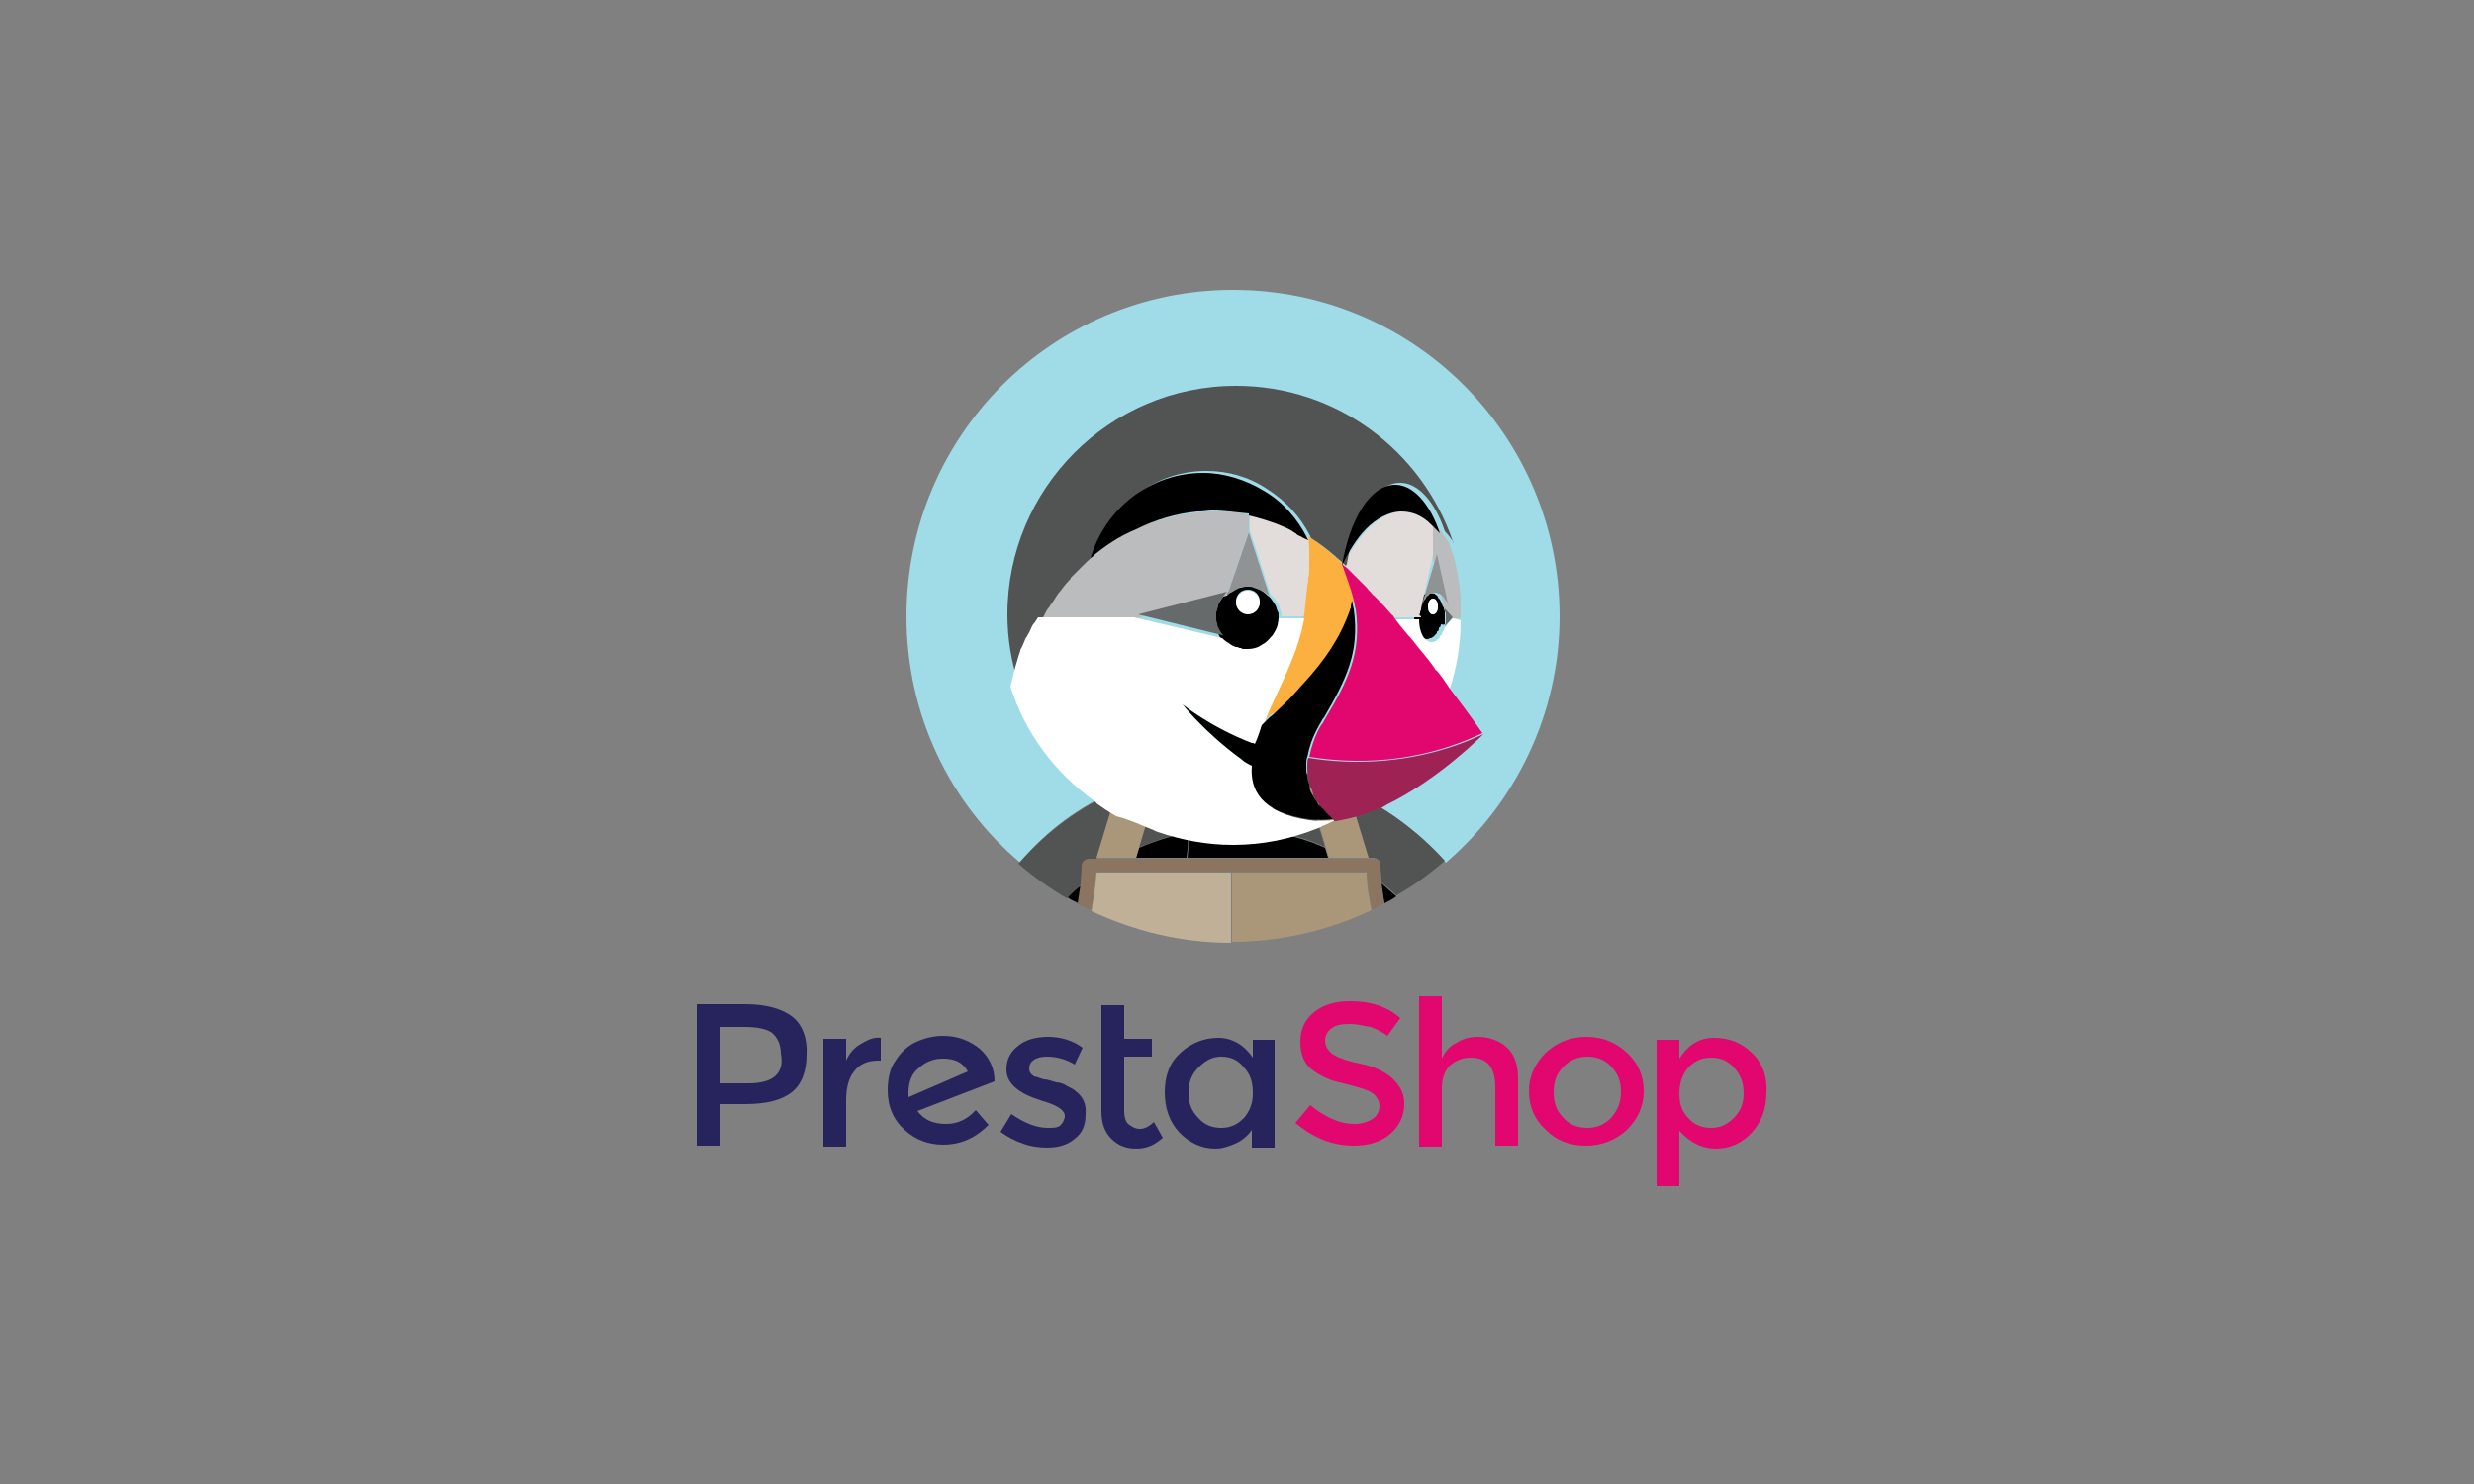 <?xml version="1.0" encoding="utf-8"?>
<!-- Generator: Adobe Illustrator 26.4.1, SVG Export Plug-In . SVG Version: 6.00 Build 0)  -->
<svg version="1.1" id="Layer_1" xmlns="http://www.w3.org/2000/svg" xmlns:xlink="http://www.w3.org/1999/xlink" x="0px" y="0px"
	 viewBox="0 0 250 150" style="enable-background:new 0 0 250 150;" xml:space="preserve">
<rect x="0" y="0" width="250" height="150" fill="#808080" stroke="none"/>
<style type="text/css">
	.st0{fill:#27245D;}
	.st1{fill:#E2066F;}
	.st2{fill:#A0DBE8;}
	.st3{fill:#525353;}
	.st4{fill:#AA9678;}
	.st5{fill:#C0B098;}
	.st6{fill:#786453;}
	.st7{fill:#8B7460;}
	.st8{fill:none;}
	.st9{fill:#FFFFFF;}
	.st10{fill:#BBBCBD;}
	.st11{fill:#676A6A;}
	.st12{fill:#909393;}
	.st13{fill:#E2DDDB;}
	.st14{fill:#FBB040;}
	.st15{fill:#9F2255;}
</style>
<g id="XMLID_141_">
	<g id="XMLID_142_">
		<path id="XMLID_160_" class="st0" d="M91.8,110.9c0-0.1,0-0.3,0-0.4c0-1.1,0.3-2,1.1-2.6c0.8-0.7,1.6-0.9,2.4-0.9
			c1.2,0,2,0.4,2.5,1.3L91.8,110.9z M100.5,109.3c0-1.3-0.5-2.4-1.5-3.3c-1-0.8-2.2-1.3-3.7-1.3c-0.9,0-1.8,0.2-2.7,0.6
			s-1.6,1.1-2.1,1.9c-0.6,0.8-0.8,1.9-0.8,3c0,1.7,0.6,3,1.7,4c1.1,1,2.4,1.5,3.9,1.5c1.8,0,3.3-0.7,4.6-2l-1.3-1.5
			c-0.8,0.9-1.8,1.4-3,1.4c-1.3,0-2.2-0.4-2.9-1.3L100.5,109.3L100.5,109.3z"/>
		<path id="XMLID_138_" class="st0" d="M87,105.5c-0.7,0.4-1.2,1-1.5,1.7V105h-2.3v10.9h2.3v-4.7c0-1.3,0.3-2.3,0.8-2.9
			c0.6-0.8,1.4-1.1,2.5-1.1h0.2v-2.3C88.3,104.8,87.7,105.1,87,105.5"/>
		<path id="XMLID_137_" class="st0" d="M108.7,110.3c-0.3-0.3-0.7-0.4-1-0.6c-0.3-0.2-0.7-0.3-1-0.3c-0.3-0.1-0.8-0.3-1.2-0.3
			c-0.4-0.1-0.8-0.3-1-0.3c-0.3-0.2-0.5-0.4-0.5-0.8c0-0.4,0.2-0.7,0.5-0.9c0.3-0.2,0.8-0.3,1.3-0.3c1,0,2,0.3,2.8,0.8l0.8-1.7
			c-1.1-0.8-2.3-1.1-3.5-1.1c-1.2,0-2.3,0.3-3,0.9c-0.8,0.6-1.2,1.4-1.2,2.4c0,1.4,1.2,2.4,3.4,3.1c0.1,0,0.2,0.1,0.3,0.1
			c1.4,0.4,2.2,0.9,2.2,1.5c0,0.3-0.2,0.7-0.4,0.9c-0.3,0.3-0.7,0.3-1.3,0.3c-1.2,0-2.4-0.5-3.7-1.4l-1.1,1.8
			c0.7,0.5,1.4,0.9,2.3,1.2c0.8,0.3,1.7,0.4,2.4,0.4c1.2,0,2.1-0.3,2.8-0.9c0.8-0.6,1.1-1.4,1.1-2.5
			C109.8,111.6,109.4,110.8,108.7,110.3"/>
		<path id="XMLID_155_" class="st0" d="M78.4,108.7c-0.5,0.5-1.4,0.8-2.8,0.8h-2.8v-5.7h2.4c1.3,0,2.3,0.2,2.8,0.6s0.9,1.1,0.9,2.1
			C79.1,107.5,78.9,108.2,78.4,108.7 M80.1,102.8c-1-0.8-2.6-1.3-4.8-1.3h-4.9v14.3h2.4v-4.2h2.5c2.1,0,3.7-0.4,4.7-1.2
			c1-0.8,1.5-2.1,1.5-3.8C81.6,105,81.1,103.6,80.1,102.8"/>
		<path id="XMLID_134_" class="st0" d="M115.2,114.1c-0.5,0-0.8-0.2-1.2-0.5c-0.3-0.3-0.4-0.8-0.4-1.3v-5.5h2.8V105h-2.8v-3.4h-2.3
			v10.7c0,1.2,0.3,2.1,1,2.8s1.5,1,2.5,1s1.8-0.3,2.7-1.1l-0.9-1.6C116.1,113.9,115.6,114.1,115.2,114.1"/>
		<path id="XMLID_151_" class="st0" d="M125.7,113c-0.7,0.7-1.4,1-2.3,1c-0.9,0-1.7-0.3-2.3-1c-0.7-0.7-1-1.5-1-2.5
			c0-1.1,0.3-1.9,1-2.6c0.7-0.7,1.4-1.1,2.3-1.1c0.9,0,1.7,0.3,2.3,1.1c0.7,0.7,0.9,1.6,0.9,2.6C126.6,111.5,126.3,112.3,125.7,113
			 M126.6,106.9c-0.9-1.3-2.1-2-3.5-2s-2.7,0.5-3.8,1.5c-1.1,1-1.6,2.3-1.6,4c0,1.7,0.5,3,1.5,4.1c1,1,2.2,1.6,3.6,1.6
			c0.7,0,1.3-0.2,2-0.5c0.7-0.3,1.3-0.8,1.7-1.4v1.8h2.3v-10.9h-2.2V106.9z"/>
		<path id="XMLID_148_" class="st1" d="M162.8,113c-0.7,0.7-1.5,1-2.4,1s-1.8-0.3-2.4-1c-0.7-0.7-1-1.5-1-2.6c0-1.1,0.3-1.9,1-2.6
			c0.7-0.7,1.5-1,2.4-1s1.8,0.3,2.4,1c0.7,0.7,1,1.5,1,2.6C163.8,111.5,163.4,112.3,162.8,113 M160.3,104.8c-1.7,0-3,0.6-4.1,1.6
			c-1.1,1.1-1.7,2.4-1.7,3.9c0,1.6,0.6,2.9,1.7,3.9c1.1,1.1,2.4,1.6,4.1,1.6c1.6,0,3-0.6,4.1-1.6c1.1-1.1,1.7-2.4,1.7-3.9
			c0-1.6-0.6-2.9-1.7-3.9S162,104.8,160.3,104.8"/>
		<path id="XMLID_145_" class="st1" d="M175.2,113c-0.7,0.7-1.4,1-2.3,1s-1.7-0.3-2.3-1c-0.7-0.7-0.9-1.5-0.9-2.5s0.3-1.9,0.9-2.6
			c0.7-0.7,1.4-1,2.3-1s1.7,0.3,2.3,1c0.7,0.7,1,1.6,1,2.6C176.2,111.5,175.9,112.3,175.2,113 M177,106.4c-1-1-2.3-1.5-3.8-1.5
			c-1.5,0-2.6,0.7-3.5,2.1v-1.9h-2.3v14.8h2.3v-5.6c1.1,1.2,2.3,1.8,3.7,1.8c1.3,0,2.6-0.5,3.6-1.6s1.5-2.4,1.5-4.1
			C178.6,108.7,178,107.3,177,106.4"/>
		<path id="XMLID_127_" class="st1" d="M149.3,104.8c-0.8,0-1.5,0.2-2.1,0.6c-0.7,0.3-1.2,0.9-1.5,1.6v-6.3h-2.3v15.2h2.3V110
			c0-1,0.3-1.8,0.8-2.3c0.6-0.5,1.3-0.8,2.1-0.8c1.7,0,2.5,1,2.5,3v5.9h2.3v-6.7c0-1.4-0.3-2.5-1.2-3.3
			C151.5,105.2,150.5,104.8,149.3,104.8"/>
		<path id="XMLID_126_" class="st1" d="M140.7,109c-0.8-0.7-1.8-1.2-3.3-1.5c-1.5-0.3-2.4-0.7-2.8-1c-0.4-0.3-0.7-0.8-0.7-1.3
			c0-0.6,0.3-1,0.7-1.3c0.4-0.3,1-0.4,1.8-0.4s1.4,0.2,2.1,0.3c0.8,0.3,1.3,0.6,1.7,0.9l1.3-1.8c-0.7-0.6-1.4-1-2.3-1.3
			c-0.9-0.3-1.8-0.4-2.8-0.4c-1.4,0-2.6,0.3-3.6,1.1c-1,0.8-1.4,1.8-1.4,3c0,1.3,0.4,2.3,1.3,2.9c0.4,0.3,0.9,0.6,1.4,0.8
			c0.6,0.3,1.3,0.4,2.4,0.7c1.1,0.3,1.8,0.5,2.2,0.8c0.4,0.3,0.7,0.8,0.7,1.3c0,0.6-0.3,1-0.7,1.3c-0.5,0.3-1.1,0.5-1.8,0.5
			c-1.6,0-3-0.7-4.5-1.9l-1.5,1.8c1.8,1.5,3.7,2.3,5.9,2.3c1.5,0,2.8-0.4,3.7-1.2c0.9-0.8,1.4-1.8,1.4-3S141.4,109.7,140.7,109"/>
	</g>
	<g>
		<path id="XMLID_125_" class="st2" d="M112.9,79.8c0.5-0.3,1.1-0.4,1.6-0.7c0.6-0.3,1.3-0.4,1.8-0.7c0.8-0.3,1.6-0.4,2.3-0.6
			c1.1-0.3,2.2-0.4,3.3-0.5c-0.6,1.9-1.3,3.9-2,5.7c0,0.3,0.1,0.8,0.1,1.1c1.5-0.3,3-0.4,4.5-0.4s3.1,0.2,4.5,0.4
			c0-0.3,0-0.8,0.1-1.1c-0.8-1.9-1.4-3.8-2-5.7c1.1,0.1,2.2,0.3,3.3,0.5c0.8,0.2,1.6,0.3,2.3,0.6c0.6,0.2,1.3,0.4,1.8,0.7
			c0.6,0.2,1.1,0.4,1.6,0.7c3.8,1.7,7.1,4.1,10,7.4c7-6,11.5-15,11.5-24.9c0-18.2-14.7-33-33-33c-18.2,0-33,14.7-33,33
			c0,10,4.4,18.9,11.5,24.9C105.7,83.9,109.2,81.5,112.9,79.8z"/>
		<path id="XMLID_124_" class="st3" d="M115,85.7c1.5-0.7,3.2-1.2,4.9-1.5c0-0.3,0-0.8-0.1-1.1c0.8-1.9,1.4-3.8,2-5.7
			c-1.1,0.1-2.2,0.3-3.3,0.5c-0.8,0.2-1.6,0.3-2.3,0.6c-0.6,0.2-1.3,0.4-1.8,0.7l2.4,0.6L115,85.7z"/>
		<path id="XMLID_123_" class="st3" d="M109.4,89.3c0.1-0.6,0.1-1.3,0.1-1.8c0-0.3,0.3-0.7,0.7-0.7h0.6l2.1-6.9
			c-3.8,1.7-7.1,4.1-10,7.4c1.5,1.3,3.2,2.5,4.9,3.5C108.4,90.2,108.9,89.7,109.4,89.3z"/>
		<path id="XMLID_122_" class="st3" d="M136.1,79.8l2.1,6.9h0.6c0.3,0,0.7,0.3,0.7,0.7c0,0.7,0.1,1.3,0.1,1.8c0.5,0.4,1,0.8,1.5,1.3
			c1.8-1,3.4-2.2,4.9-3.5C143.2,83.9,139.8,81.5,136.1,79.8z"/>
		<path id="XMLID_121_" class="st3" d="M132.1,79.7l2.4-0.6c-0.6-0.3-1.3-0.4-1.8-0.7c-0.8-0.3-1.6-0.4-2.3-0.6
			c-1.1-0.3-2.2-0.4-3.3-0.5c0.6,1.9,1.3,3.9,2,5.7c0,0.3-0.1,0.8-0.1,1.1c1.7,0.3,3.3,0.8,4.9,1.5L132.1,79.7z"/>
		<path id="XMLID_120_" d="M124.5,86.7h4.7c-0.1-0.8-0.2-1.7-0.1-2.5c-1.5-0.3-3-0.4-4.5-0.4s-3.1,0.2-4.5,0.4c0,0.8,0,1.7-0.1,2.5
			H124.5z"/>
		<path id="XMLID_119_" d="M107.9,90.7c0.3,0.3,0.8,0.4,1.2,0.7c0.2-0.7,0.3-1.3,0.3-2C108.9,89.7,108.4,90.2,107.9,90.7z"/>
		<path id="XMLID_118_" d="M114.8,86.7h5.1c0.1-0.8,0.2-1.7,0.1-2.5c-1.7,0.3-3.3,0.8-4.9,1.5L114.8,86.7z"/>
		<path id="XMLID_117_" d="M139.6,89.3c0.1,0.7,0.2,1.3,0.3,2c0.4-0.2,0.8-0.4,1.2-0.7C140.6,90.2,140.1,89.7,139.6,89.3z"/>
		<path id="XMLID_116_" d="M134.2,86.7l-0.3-1c-1.5-0.7-3.2-1.2-4.9-1.5c0,0.8,0,1.7,0.1,2.5H134.2L134.2,86.7z"/>
		<path id="XMLID_115_" class="st4" d="M114.8,86.7l0.3-1l1.8-6l-2.4-0.6c-0.6,0.2-1.1,0.4-1.6,0.7l-2.1,6.9h2.3L114.8,86.7
			L114.8,86.7z"/>
		<path id="XMLID_114_" class="st4" d="M134,85.7l0.3,1h1.7h2.3l-2.1-6.9c-0.5-0.3-1.1-0.4-1.6-0.7l-2.4,0.6L134,85.7z"/>
		<path id="XMLID_113_" class="st5" d="M110.8,88.2C110.8,88.2,110.9,88.2,110.8,88.2L110.8,88.2L110.8,88.2z"/>
		<path id="XMLID_112_" class="st5" d="M124.5,88.2h-4.9h-5.3h-3.4c0,0-0.1,0-0.1,0.1c-0.1,1.3-0.3,2.5-0.5,3.8
			c4.3,2,9,3.2,14.1,3.2V88.2L124.5,88.2z"/>
		<path id="XMLID_111_" class="st4" d="M138.1,88.2L138.1,88.2C138.1,88.2,138.1,88.2,138.1,88.2L138.1,88.2z"/>
		<path id="XMLID_110_" class="st4" d="M138.1,88.2h-3.4h-5.3h-4.9l0,0v7c5,0,9.9-1.2,14.1-3.2C138.3,90.7,138.1,89.4,138.1,88.2
			C138.1,88.2,138.1,88.2,138.1,88.2z"/>
		<rect id="XMLID_109_" x="124.5" y="87.4" class="st6" width="0" height="0.7"/>
		<path id="XMLID_108_" class="st7" d="M139.6,89.3c-0.1-0.6-0.1-1.3-0.1-1.8c0-0.3-0.3-0.7-0.7-0.7h-0.6h-2.3h-1.7h-5.1h-4.7h-4.7
			h-5.1h-1.7h-2.3h-0.6c-0.3,0-0.7,0.3-0.7,0.7c0,0.7-0.1,1.3-0.1,1.8c-0.1,0.7-0.2,1.3-0.3,2c0.4,0.3,0.8,0.4,1.3,0.7
			c0.3-1.3,0.5-2.5,0.5-3.8c0,0,0,0,0-0.1h0.1h3.4h5.3h4.9l0,0h4.9h5.3h3.4h0.1c0,0,0,0,0,0.1c0.1,1.3,0.3,2.5,0.5,3.8
			c0.4-0.2,0.8-0.4,1.3-0.7C139.7,90.7,139.6,90,139.6,89.3z"/>
		<g>
			<path id="XMLID_107_" class="st8" d="M135.6,57.2L135.6,57.2L135.6,57.2c0.4,1.2,0.8,2.4,1.1,3.6c0,0.1,0,0.2,0,0.3
				c0,0.2-0.1,0.3-0.1,0.3c0.1-0.2,0.1-0.3,0.1-0.6C136.5,59.5,136,58.4,135.6,57.2L135.6,57.2L135.6,57.2L135.6,57.2z"/>
			<path id="XMLID_106_" class="st8" d="M145.2,64.6L145.2,64.6L145.2,64.6z"/>
			<path id="XMLID_105_" class="st8" d="M145.4,64.5C145.4,64.5,145.3,64.5,145.4,64.5C145.3,64.5,145.4,64.5,145.4,64.5z"/>
			<path id="XMLID_104_" class="st8" d="M134.6,56.3c-0.8-0.7-1.6-1.3-2.4-1.8l0,0C133,55.1,133.9,55.6,134.6,56.3z"/>
			<path id="XMLID_103_" class="st8" d="M142.2,64.1C142.2,64.2,142.2,64.2,142.2,64.1C142.2,64.2,142.2,64.2,142.2,64.1z"/>
			<path id="XMLID_102_" class="st8" d="M143.7,65.9L143.7,65.9C143.7,66,143.7,66,143.7,65.9z"/>
			<path id="XMLID_101_" class="st8" d="M136.6,61.4c0,0.1-0.1,0.2-0.1,0.3C136.5,61.6,136.5,61.5,136.6,61.4z"/>
			<path id="XMLID_100_" class="st8" d="M133.4,73.5c-0.5,0.8-0.8,1.7-1,2.4C132.5,75.1,132.9,74.3,133.4,73.5
				c0.2-0.3,0.3-0.6,0.5-0.8C133.7,72.9,133.5,73.2,133.4,73.5C133.4,73.4,133.4,73.4,133.4,73.5z"/>
			<path id="XMLID_99_" class="st8" d="M135.6,57.2c0-0.1,0.1-0.1,0.1-0.2l0,0C135.6,57,135.6,57.1,135.6,57.2
				c0.2,0.2,0.4,0.3,0.6,0.5C136,57.5,135.8,57.3,135.6,57.2z"/>
			<path id="XMLID_98_" class="st8" d="M129,61.4L129,61.4L129,61.4z"/>
			<path id="XMLID_97_" class="st8" d="M128.8,60.9L128.8,60.9L128.8,60.9z"/>
			<path id="XMLID_96_" class="st8" d="M131,53.8C130.9,53.8,130.9,53.7,131,53.8C130.9,53.8,131,53.8,131,53.8z"/>
			<path id="XMLID_95_" class="st8" d="M131.2,54c-0.1,0-0.1-0.1-0.2-0.1C131.1,53.9,131.2,53.9,131.2,54z"/>
			<path id="XMLID_94_" class="st8" d="M132.3,56.6c0,0.1,0,0.2,0,0.3C132.3,56.8,132.3,56.7,132.3,56.6z"/>
			<path id="XMLID_93_" class="st8" d="M128.9,61.2L128.9,61.2L128.9,61.2z"/>
			<path id="XMLID_92_" class="st8" d="M145,67.6c0.1,0.1,0.1,0.1,0.2,0.2C145.1,67.7,145,67.7,145,67.6z"/>
			<path id="XMLID_91_" class="st8" d="M132.3,57.7c0,0.3,0,0.7-0.1,1C132.3,58.4,132.3,58,132.3,57.7z"/>
			<path id="XMLID_90_" class="st8" d="M129.1,61.8L129.1,61.8L129.1,61.8z"/>
			<path id="XMLID_89_" class="st8" d="M132.1,54.5c-0.1-0.1-0.4-0.3-0.8-0.4C131.7,54.2,132,54.4,132.1,54.5z"/>
			<path id="XMLID_88_" class="st8" d="M131.4,54.1c-0.1-0.1-0.2-0.1-0.2-0.1C131.3,54,131.4,54.1,131.4,54.1z"/>
			<path id="XMLID_87_" class="st8" d="M132.2,54.5L132.2,54.5L132.2,54.5L132.2,54.5z"/>
			<path id="XMLID_86_" class="st8" d="M146.1,62.5L146.1,62.5L146.1,62.5L146.1,62.5c0-0.1,0-0.1,0-0.2
				C146.1,62.5,146.1,62.5,146.1,62.5C146.1,62.5,146.1,62.5,146.1,62.5z"/>
			<path id="XMLID_85_" class="st8" d="M140.7,62.4C140.7,62.5,140.7,62.5,140.7,62.4L140.7,62.4L140.7,62.4
				C140.7,62.5,140.7,62.4,140.7,62.4L140.7,62.4z"/>
			<path id="XMLID_84_" class="st8" d="M136.2,57.7c0.4,0.4,0.8,0.8,1.3,1.3C137.1,58.5,136.6,58.1,136.2,57.7z"/>
			<path id="XMLID_83_" class="st8" d="M144.8,60.2c0.1,0,0.2,0,0.3,0.1C144.9,60.2,144.8,60.2,144.8,60.2z"/>
			<path id="XMLID_82_" class="st8" d="M143.5,61.8C143.5,61.9,143.5,61.9,143.5,61.8C143.5,61.9,143.5,61.9,143.5,61.8z"/>
			<path id="XMLID_81_" class="st8" d="M145.1,60.3c0.1,0,0.1,0.1,0.2,0.1C145.2,60.3,145.1,60.3,145.1,60.3z"/>
			<path id="XMLID_80_" class="st8" d="M145.6,60.7L145.6,60.7L145.6,60.7z"/>
			<path id="XMLID_79_" class="st8" d="M146.1,62L146.1,62L146.1,62L146.1,62L146.1,62z"/>
			<path id="XMLID_78_" class="st8" d="M146.1,63L146.1,63L146.1,63L146.1,63L146.1,63z"/>
			<path id="XMLID_77_" class="st8" d="M143.9,60.8C143.9,60.7,143.9,60.7,143.9,60.8C143.9,60.7,143.9,60.7,143.9,60.8z"/>
			<path id="XMLID_76_" class="st8" d="M144.5,60.2c0.1,0,0.2-0.1,0.3-0.1C144.7,60.2,144.6,60.2,144.5,60.2z"/>
			<path id="XMLID_75_" class="st8" d="M138.6,60.1c-0.2-0.3-0.4-0.4-0.6-0.7C138.3,59.7,138.5,59.9,138.6,60.1z"/>
			<path id="XMLID_74_" class="st8" d="M144.8,53L144.8,53L144.8,53v3l-1.2,5.4c0,0,0,0,0,0.1l0,0l0,0l0,0l1.2-5.4V53L144.8,53
				L144.8,53L144.8,53z"/>
			<path id="XMLID_73_" class="st8" d="M139.7,61.3c-0.1-0.1-0.3-0.3-0.3-0.3C139.6,61,139.6,61.2,139.7,61.3z"/>
			<path id="XMLID_72_" class="st8" d="M145.9,61.4c0,0.1,0,0.1,0.1,0.2l0,0C146,61.4,145.9,61.4,145.9,61.4L145.9,61.4L145.9,61.4z
				"/>
			<path id="XMLID_71_" class="st8" d="M143.4,62.5L143.4,62.5C143.4,62.4,143.4,62.4,143.4,62.5C143.4,62.4,143.4,62.4,143.4,62.5z
				"/>
			<path id="XMLID_70_" class="st8" d="M144.3,60.4c0.1-0.1,0.1-0.1,0.2-0.1C144.4,60.3,144.3,60.3,144.3,60.4z"/>
			<path id="XMLID_69_" class="st8" d="M144.1,60.5c0.1-0.1,0.1-0.1,0.2-0.2C144.2,60.4,144.1,60.4,144.1,60.5z"/>
			<path id="XMLID_68_" class="st8" d="M146,63.4L146,63.4c0,0.1-0.1,0.3-0.1,0.3C145.9,63.6,145.9,63.5,146,63.4L146,63.4L146,63.4
				z"/>
			<path id="XMLID_67_" class="st8" d="M105.8,61.4c0.1-0.1,0.1-0.2,0.2-0.3C105.9,61.3,105.8,61.4,105.8,61.4z"/>
			<path id="XMLID_66_" class="st8" d="M145.3,60.4c0.1,0.1,0.1,0.1,0.2,0.2C145.4,60.4,145.3,60.4,145.3,60.4z"/>
			<path id="XMLID_65_" class="st8" d="M106.7,60L106.7,60C106.7,60,106.7,60,106.7,60z"/>
			<path id="XMLID_64_" class="st8" d="M129.2,62.5L129.2,62.5L129.2,62.5L129.2,62.5L129.2,62.5L129.2,62.5
				C129.2,62.4,129.2,62.4,129.2,62.5z"/>
			<path id="XMLID_63_" class="st8" d="M104.4,64c-0.1,0.1-0.1,0.3-0.2,0.3C104.2,64.3,104.3,64.2,104.4,64z"/>
			<path id="XMLID_62_" class="st8" d="M103.6,65.7C103.6,65.8,103.6,65.8,103.6,65.7C103.6,65.8,103.6,65.8,103.6,65.7z"/>
			<path id="XMLID_61_" class="st8" d="M145.6,53.7L145.6,53.7L145.6,53.7L145.6,53.7z"/>
			<path id="XMLID_60_" class="st8" d="M110.2,56.3L110.2,56.3L110.2,56.3z"/>
			<path id="XMLID_59_" class="st8" d="M108.8,57.6c0.1-0.1,0.2-0.2,0.2-0.2S108.9,57.5,108.8,57.6z"/>
			<path id="XMLID_58_" class="st8" d="M107.7,58.9c0.1-0.1,0.2-0.2,0.2-0.3C107.8,58.7,107.7,58.8,107.7,58.9z"/>
			<path id="XMLID_57_" class="st8" d="M145.9,61.4l-1.2-5.4L145.9,61.4z"/>
			<path id="XMLID_56_" class="st8" d="M125.5,65.5C125.4,65.5,125.4,65.5,125.5,65.5C125.4,65.5,125.4,65.5,125.5,65.5z"/>
			<path id="XMLID_55_" class="st8" d="M125.7,65.6L125.7,65.6L125.7,65.6z"/>
			<path id="XMLID_54_" class="st8" d="M105.1,62.6c-0.1,0.2-0.2,0.3-0.3,0.4C104.9,63,105,62.8,105.1,62.6z"/>
			<path id="XMLID_53_" class="st8" d="M124.6,65.1L124.6,65.1L124.6,65.1z"/>
			<path id="XMLID_52_" class="st8" d="M125.2,65.4L125.2,65.4L125.2,65.4z"/>
			<path id="XMLID_51_" class="st8" d="M124.8,65.3L124.8,65.3L124.8,65.3z"/>
			<path id="XMLID_50_" class="st8" d="M123.2,63.6L123.2,63.6L123.2,63.6z"/>
			<path id="XMLID_49_" class="st8" d="M123.1,61.7C123.1,61.8,123.1,61.8,123.1,61.7C123.1,61.8,123.1,61.8,123.1,61.7z"/>
			<path id="XMLID_48_" class="st8" d="M123.4,60.9L123.4,60.9L123.4,60.9z"/>
			<path id="XMLID_47_" class="st8" d="M124.4,59.9L124.4,59.9L124.4,59.9z"/>
			<path id="XMLID_46_" class="st8" d="M123.2,61.4L123.2,61.4L123.2,61.4z"/>
			<path id="XMLID_45_" class="st8" d="M123.2,61.2L123.2,61.2L123.2,61.2z"/>
			<path id="XMLID_44_" class="st8" d="M126.8,59.4C126.7,59.4,126.7,59.4,126.8,59.4C126.7,59.4,126.7,59.4,126.8,59.4z"/>
			<path id="XMLID_43_" class="st8" d="M127.3,59.6L127.3,59.6L127.3,59.6z"/>
			<path id="XMLID_42_" class="st8" d="M124.9,59.5L124.9,59.5L124.9,59.5z"/>
			<path id="XMLID_41_" class="st8" d="M125.5,59.4L125.5,59.4L125.5,59.4z"/>
			<path id="XMLID_40_" class="st8" d="M129.2,62.1L129.2,62.1L129.2,62.1z"/>
			<path id="XMLID_39_" class="st8" d="M126.2,52.4c0-0.1,0-0.1,0-0.2C126.2,52.3,126.2,52.4,126.2,52.4z"/>
			<path id="XMLID_38_" class="st8" d="M126.2,52.2L126.2,52.2C126.2,52.2,126.2,52.2,126.2,52.2z"/>
			<path id="XMLID_37_" class="st8" d="M126.2,52.1L126.2,52.1L126.2,52.1z"/>
			<path id="XMLID_36_" class="st8" d="M126.2,52.8L126.2,52.8v-0.2c0-0.1,0-0.1,0-0.2C126.2,52.7,126.2,52.7,126.2,52.8z"/>
			<path id="XMLID_35_" class="st8" d="M145.7,64.1c-0.1,0.1-0.1,0.1-0.1,0.2C145.6,64.2,145.7,64.1,145.7,64.1z"/>
			<path id="XMLID_34_" class="st8" d="M123.1,62C123.1,62.1,123.1,62.1,123.1,62C123,62.1,123,62.1,123.1,62z"/>
			<path id="XMLID_33_" class="st8" d="M123.1,63L123.1,63L123.1,63z"/>
			<path id="XMLID_32_" class="st8" d="M145.8,63.8c0,0.1-0.1,0.2-0.1,0.3C145.8,64,145.8,63.9,145.8,63.8z"/>
			<path id="XMLID_31_" class="st3" d="M134,82c-0.1-0.1-0.2-0.3-0.3-0.3C133.7,81.8,133.9,82,134,82L134,82z"/>
			<path id="XMLID_30_" class="st4" d="M134.7,82.8L134.7,82.8L134.7,82.8c0,0-0.3-0.3-0.8-0.8l0,0
				C134.4,82.5,134.7,82.8,134.7,82.8z"/>
			<polygon id="XMLID_29_" class="st9" points="144.8,53 144.8,53 144.8,53 			"/>
			<path id="XMLID_28_" class="st9" d="M146.1,62.5L146.1,62.5L146.1,62.5L146.1,62.5z"/>
			<path id="XMLID_27_" class="st10" d="M146.4,54.8L146.4,54.8L146.4,54.8C146.4,54.8,146.4,54.8,146.4,54.8L146.4,54.8
				c-0.3-0.4-0.6-0.8-0.8-1.1l0,0l0,0l0,0l0,0c-0.2-0.2-0.3-0.3-0.4-0.4c-0.1-0.1-0.1-0.1-0.2-0.2c-0.1-0.1-0.2-0.2-0.3-0.3l0,0V56
				l1.2,5.4l0,0c0,0.1,0,0.1,0.1,0.2l0.8,0.9l0,0h0.8c0-0.1,0-0.2,0-0.3l0,0C147.7,59.7,147.3,57.2,146.4,54.8L146.4,54.8
				C146.4,54.9,146.4,54.8,146.4,54.8z"/>
			<path id="XMLID_26_" class="st10" d="M146.1,62.5L146.1,62.5L146.1,62.5L146.1,62.5z"/>
			<path id="XMLID_25_" class="st11" d="M146.1,62L146.1,62L146.1,62L146.1,62c0,0.2,0,0.3,0,0.4v0.1l0,0l0,0v0.1c0,0.2,0,0.3,0,0.3
				l0,0l0,0l0,0c0,0.2-0.1,0.3-0.1,0.4l0,0l0,0l0,0l0,0l0,0l0.8-0.9l-0.8-0.9l0,0C146,61.7,146,61.8,146.1,62z"/>
			<path d="M146,63L146,63c0-0.2,0-0.3,0-0.4v-0.1v-0.1c0-0.2,0-0.3,0-0.4c0,0,0,0,0-0.1c0-0.2-0.1-0.3-0.1-0.4c0-0.1,0-0.1-0.1-0.2
				c-0.1-0.3-0.2-0.5-0.3-0.7l-0.1-0.1c-0.1-0.1-0.1-0.1-0.1-0.2c-0.1-0.1-0.1-0.1-0.2-0.2c0,0-0.1,0-0.1-0.1
				C145,60,145,60,144.9,60h-0.1c-0.1,0-0.2-0.1-0.3-0.1s-0.2,0-0.3,0.1h-0.1c-0.1,0-0.1,0.1-0.2,0.1c0,0-0.1,0-0.1,0.1
				c-0.1,0.1-0.1,0.1-0.2,0.2c-0.1,0.1-0.1,0.1-0.1,0.2l-0.1,0.1c-0.2,0.2-0.3,0.4-0.3,0.7l0,0c-0.1,0.1-0.1,0.3-0.1,0.3
				s0,0.1,0,0.1c0,0.2,0,0.3-0.1,0.4v0.1l0,0c0,1.3,0.6,2.3,1.3,2.3c0.2,0,0.3-0.1,0.3-0.1h0.1c0.1,0,0.1-0.1,0.2-0.1l0.1-0.1
				c0.1-0.1,0.1-0.1,0.2-0.2c0.1-0.1,0.1-0.1,0.1-0.2c0-0.1,0.1-0.1,0.1-0.1c0.1-0.1,0.1-0.2,0.1-0.3c0,0,0-0.1,0.1-0.1
				c0.1-0.1,0.1-0.3,0.1-0.3C146,63.2,146,63.1,146,63z M144.8,62.1c-0.3,0-0.5-0.3-0.5-0.8s0.3-0.8,0.5-0.8c0.3,0,0.5,0.3,0.5,0.8
				S145.1,62.1,144.8,62.1z"/>
			<ellipse id="XMLID_22_" class="st9" cx="144.8" cy="61.3" rx="0.5" ry="0.8"/>
			<path id="XMLID_21_" class="st12" d="M143.6,61.4L143.6,61.4c0.1-0.3,0.2-0.5,0.3-0.7l0.1-0.1c0.1-0.1,0.1-0.1,0.1-0.2
				c0.1-0.1,0.1-0.1,0.2-0.2c0,0,0.1,0,0.1-0.1c0.1-0.1,0.1-0.1,0.2-0.1h0.1c0.1,0,0.2-0.1,0.3-0.1s0.2,0,0.3,0.1h0.1
				c0.1,0,0.1,0.1,0.2,0.1c0,0,0.1,0,0.1,0.1c0.1,0.1,0.1,0.1,0.2,0.2c0.1,0.1,0.1,0.1,0.1,0.2l0.1,0.1c0.2,0.2,0.3,0.4,0.3,0.7l0,0
				l0,0l-1.2-5.4L143.6,61.4L143.6,61.4L143.6,61.4z"/>
			<path d="M129.2,62.4c0-0.1,0-0.3,0-0.3l0,0c0-0.1,0-0.2-0.1-0.3l0,0c0-0.1-0.1-0.2-0.1-0.3l0,0c0-0.1-0.1-0.2-0.1-0.3l0,0
				c-0.1-0.1-0.1-0.2-0.2-0.3l0,0c-0.2-0.3-0.3-0.5-0.6-0.7c-0.3-0.3-0.6-0.5-1-0.7l0,0c-0.2-0.1-0.3-0.2-0.6-0.2l0,0
				c-0.2-0.1-0.4-0.1-0.6-0.1c-0.2,0-0.4,0-0.6,0.1l0,0c-0.2,0.1-0.3,0.1-0.6,0.2l0,0c-0.2,0.1-0.3,0.2-0.5,0.3l0,0
				c-0.2,0.1-0.3,0.3-0.4,0.3l0,0l0,0c-0.3,0.3-0.4,0.5-0.6,0.8l0,0c-0.1,0.1-0.1,0.2-0.2,0.3l0,0c-0.1,0.1-0.1,0.2-0.1,0.3
				c0,0,0,0,0,0.1c0,0.1-0.1,0.2-0.1,0.3v0.1c0,0.1,0,0.2-0.1,0.3v0.1c0,0.1,0,0.3,0,0.3c0,0.2,0,0.4,0.1,0.6l0,0
				c0.1,0.2,0.1,0.3,0.2,0.6l0,0c0.2,0.3,0.3,0.7,0.7,1c0.3,0.3,0.5,0.4,0.8,0.6l0,0c0.1,0.1,0.2,0.1,0.3,0.2l0,0
				c0.1,0.1,0.2,0.1,0.3,0.1c0,0,0,0,0.1,0c0.1,0,0.2,0.1,0.3,0.1h0.1c0.1,0,0.2,0,0.3,0.1h0.1c0.1,0,0.3,0,0.3,0
				c0.4,0,0.8-0.1,1.2-0.3c0.2-0.1,0.3-0.2,0.5-0.3c0.3-0.3,0.6-0.5,0.8-0.8c0.1-0.2,0.2-0.3,0.3-0.5
				C129.1,63.3,129.2,62.9,129.2,62.4L129.2,62.4L129.2,62.4L129.2,62.4L129.2,62.4z M126.1,62c-0.7,0-1.2-0.5-1.2-1.2
				s0.5-1.2,1.2-1.2s1.2,0.5,1.2,1.2S126.8,62,126.1,62z"/>
			<circle id="XMLID_18_" class="st9" cx="126.1" cy="60.9" r="1.2"/>
			<path id="XMLID_17_" class="st10" d="M124,60.2L124,60.2L124,60.2L124,60.2L124,60.2l2.2-6.5c0,0,0-0.4,0-0.8c0-0.1,0-0.3,0-0.3
				c0-0.1,0-0.1,0-0.1c0-0.1,0-0.1,0-0.2v-0.1v-0.1v-0.1l0,0c-1.2-0.3-2.4-0.3-3.7-0.3c-0.4,0-0.8,0-1.3,0.1c-0.1,0-0.1,0-0.2,0
				c-2.2,0.2-4.3,0.8-6.2,1.6c-1.7,0.8-3.3,1.8-4.6,2.9l0,0l0,0c-0.3,0.3-0.8,0.7-1.1,1c-0.1,0.1-0.2,0.2-0.2,0.2
				c-0.3,0.3-0.7,0.7-1,1c-0.1,0.1-0.2,0.2-0.2,0.3c-0.3,0.3-0.6,0.8-0.9,1.1l-0.1,0.1c-0.3,0.3-0.5,0.8-0.8,1.2
				c-0.1,0.1-0.1,0.2-0.2,0.3c-0.2,0.3-0.4,0.7-0.6,1h9.7l0,0L124,60.2z"/>
			<path id="XMLID_16_" class="st13" d="M132.2,59.4c0-0.3,0.1-0.5,0.1-0.8c0-0.3,0-0.7,0.1-1c0-0.3,0-0.5,0-0.8c0-0.1,0-0.2,0-0.3
				c0-0.7-0.1-1.4-0.1-2.1l0,0l0,0l0,0l0,0l0,0l0,0c-0.2-0.1-0.4-0.3-0.8-0.4l0,0c-0.1-0.1-0.2-0.1-0.2-0.1l0,0
				c-0.1,0-0.1-0.1-0.2-0.1l0,0c-0.1,0-0.1-0.1-0.1-0.1c-0.4-0.3-0.9-0.4-1.3-0.7c-1.1-0.5-2.6-0.8-3.4-1.1v0.6v0.2v0.1
				c0,0.4,0,0.8,0,0.8l2.1,6.5l0,0c0.3,0.2,0.4,0.4,0.6,0.7l0,0c0.1,0.1,0.1,0.2,0.2,0.3l0,0c0.1,0.1,0.1,0.2,0.1,0.3l0,0
				c0,0.1,0.1,0.2,0.1,0.3l0,0c0,0.1,0.1,0.2,0.1,0.3l0,0c0,0.1,0,0.3,0,0.3l0,0l0,0h2.6C132,61.4,132.1,60.4,132.2,59.4
				C132.2,59.5,132.2,59.5,132.2,59.4z"/>
			<path id="XMLID_15_" class="st14" d="M135.6,57.2L135.6,57.2L135.6,57.2L135.6,57.2z"/>
			<path id="XMLID_14_" class="st14" d="M129.3,71.7c0.6-0.6,1.2-1.2,1.7-1.7c0.3-0.3,0.6-0.7,0.9-1c2.2-2.3,3.8-4.6,4.7-7.4
				c0-0.1,0.1-0.2,0.1-0.3c0,0,0,0,0-0.1c0-0.1,0.1-0.3,0.1-0.3c0-0.1,0-0.2,0-0.3c-0.3-1.3-0.7-2.4-1.1-3.6l0,0l0,0
				c-0.1-0.1-0.2-0.2-0.3-0.3c-0.3-0.3-0.5-0.4-0.8-0.7c-0.8-0.7-1.6-1.3-2.4-1.8l0,0c0.1,0.7,0.1,1.4,0.1,2.1c0,0.1,0,0.2,0,0.3
				c0,0.3,0,0.5,0,0.8c0,0.3,0,0.7-0.1,1c0,0.3,0,0.5-0.1,0.8v0.1c-0.1,1-0.2,1.9-0.3,2.8l-0.3,1.4c-0.7,2.6-1.9,4.9-3,7.4
				c-0.3,0.7-0.6,1.3-0.8,1.9c0,0.1-0.1,0.2-0.1,0.2c0.3-0.3,0.7-0.7,0.8-0.8C128.8,72.2,129,72,129.3,71.7z"/>
			<path id="XMLID_13_" class="st12" d="M124,60.2L124,60.2c0.2-0.2,0.3-0.3,0.4-0.3l0,0c0.2-0.1,0.3-0.2,0.5-0.3l0,0
				c0.2-0.1,0.3-0.2,0.6-0.2l0,0c0.2-0.1,0.4-0.1,0.6-0.1s0.4,0,0.6,0.1l0,0c0.2,0.1,0.3,0.1,0.6,0.2l0,0c0.3,0.2,0.7,0.3,1,0.7l0,0
				l-2.1-6.5L124,60.2z"/>
			<path id="XMLID_12_" class="st11" d="M123.2,63.6c-0.1-0.2-0.2-0.3-0.2-0.6l0,0c-0.1-0.2-0.1-0.4-0.1-0.6c0-0.1,0-0.3,0-0.3V62
				c0-0.1,0-0.2,0.1-0.3v-0.1c0-0.1,0.1-0.2,0.1-0.3c0,0,0,0,0-0.1c0-0.1,0.1-0.2,0.1-0.3l0,0c0.1-0.1,0.1-0.2,0.2-0.3l0,0
				c0.2-0.3,0.3-0.5,0.6-0.8l0,0l-9,2.3l0,0l8.9,2.2C123.6,64.3,123.4,64,123.2,63.6L123.2,63.6z"/>
			<path id="XMLID_11_" class="st13" d="M143.5,62C143.5,61.9,143.5,61.9,143.5,62c0-0.3,0.1-0.3,0.1-0.4c0,0,0,0,0-0.1l1.2-5.4V53
				c-1-0.8-2-1.3-3-1.3c-1.3,0-2.6,0.8-3.5,1.7c-1,1-1.8,2.3-2.5,3.5c0,0.1-0.1,0.1-0.1,0.2c0.2,0.2,0.4,0.3,0.6,0.5
				c0.4,0.4,0.8,0.8,1.3,1.3c0.2,0.2,0.4,0.4,0.6,0.6c0.2,0.3,0.4,0.4,0.6,0.7c0.3,0.3,0.5,0.6,0.8,0.8c0.1,0.1,0.3,0.3,0.3,0.3
				c0.3,0.3,0.6,0.7,0.9,1l0,0c0.1,0.1,0.1,0.1,0.1,0.1h2.7v-0.1C143.4,62.2,143.4,62.1,143.5,62z"/>
			<path id="XMLID_10_" class="st13" d="M135.6,57.2L135.6,57.2L135.6,57.2L135.6,57.2L135.6,57.2L135.6,57.2z"/>
			<path id="XMLID_9_" class="st3" d="M103.6,65.8L103.6,65.8c0.2-0.5,0.3-0.9,0.6-1.4c0.1-0.2,0.1-0.3,0.2-0.3
				c0.2-0.3,0.3-0.7,0.5-1c0.1-0.2,0.2-0.3,0.3-0.4c0.1-0.1,0.1-0.2,0.2-0.3c0.2-0.3,0.3-0.7,0.6-1c0.1-0.1,0.1-0.2,0.2-0.3
				c0.3-0.4,0.5-0.8,0.8-1.2l0.1-0.1c0.3-0.4,0.6-0.8,0.9-1.1c0.1-0.1,0.2-0.2,0.2-0.3c0.3-0.3,0.7-0.7,1-1c0.1-0.1,0.2-0.2,0.2-0.2
				c0.3-0.3,0.7-0.7,1.1-1l0,0c1.5-4.9,6-8.6,11.4-8.6c2.2,0,4.3,0.6,6.1,1.8c1.9,1.2,3.4,2.8,4.4,4.8l0,0c0,0.1,0.1,0.1,0.1,0.2
				l0,0l0,0l0,0l0,0c0.8,0.5,1.6,1.1,2.4,1.8c0.3,0.3,0.5,0.4,0.8,0.7c0.1,0.1,0.2,0.2,0.3,0.3l0,0l0,0c0-0.1,0.1-0.1,0.1-0.2
				c0.8-4.8,2.8-8.2,5.4-8.2c1.8,0,3.5,1.9,4.5,4.9l0,0l0,0c0.3,0.3,0.6,0.7,0.8,1l0,0l0,0l0,0l0,0c0,0.1,0,0.1,0.1,0.2l0,0
				l-0.1-0.2c-3.1-9.1-11.7-15.7-21.9-15.7c-12.8,0-23.1,10.4-23.1,23.1c0,2.5,0.4,4.9,1.2,7.2l0,0c0.2-0.7,0.3-1.3,0.5-2
				C103.2,66.8,103.4,66.3,103.6,65.8z"/>
			<path id="XMLID_8_" class="st9" d="M146.8,62.5l-0.8,0.9l0,0l0,0c0,0.1-0.1,0.3-0.1,0.3c0,0,0,0.1-0.1,0.1c0,0.1-0.1,0.2-0.1,0.3
				c0,0.1-0.1,0.1-0.1,0.1c-0.1,0.1-0.1,0.1-0.1,0.2c-0.1,0.1-0.1,0.2-0.2,0.2l-0.1,0.1c-0.1,0.1-0.1,0.1-0.2,0.1H145
				c-0.1,0.1-0.3,0.1-0.3,0.1c-0.8,0-1.3-1-1.3-2.3l0,0l0,0h-2.7l0,0l0,0c0.5,0.6,1,1.2,1.4,1.8l0,0c0.5,0.6,0.9,1.2,1.4,1.7
				l0.1,0.1c0.4,0.6,0.8,1.1,1.3,1.7c0.1,0.1,0.1,0.1,0.2,0.2c0.4,0.6,0.8,1.2,1.3,1.8l0,0c0.8-2.3,1.2-4.7,1.2-7.2l0,0L146.8,62.5
				L146.8,62.5z"/>
			<path id="XMLID_7_" d="M121,51.7c0.1,0,0.1,0,0.2,0c0.4,0,0.8-0.1,1.3-0.1c1.3,0,2.5,0.2,3.7,0.3l0,0c0,0,0,0,0,0.1v0.1v0.1
				c0,0.1,0,0.1,0,0.2v0.1c0,0.1,0,0.1,0,0.2v-0.6c0.8,0.2,2.3,0.6,3.4,1.1c0.5,0.2,0.9,0.4,1.3,0.7c0,0,0.1,0,0.1,0.1l0,0
				c0.1,0,0.1,0.1,0.2,0.1l0,0c0.1,0.1,0.2,0.1,0.2,0.1l0,0c0.3,0.2,0.6,0.3,0.8,0.4l0,0l0,0l0,0c0-0.1-0.1-0.1-0.1-0.2l0,0
				c-1-2-2.5-3.7-4.4-4.8c-1.8-1.1-4-1.8-6.1-1.8c-5.4,0-9.9,3.6-11.4,8.6c1.4-1.2,2.9-2.2,4.6-2.9C116.8,52.5,118.9,51.9,121,51.7z
				"/>
			<line id="XMLID_6_" class="st8" x1="126.2" y1="52.7" x2="126.2" y2="52.8"/>
			<path id="XMLID_5_" d="M138.1,53.4c0.9-0.9,2.2-1.7,3.5-1.7c1.1,0,2.1,0.4,3,1.3l0,0l0,0l0,0c0.1,0.1,0.2,0.2,0.3,0.3
				c0.1,0.1,0.1,0.1,0.2,0.2c0.2,0.2,0.3,0.3,0.4,0.4l0,0l0,0l0,0l0,0l0,0c-1-3-2.7-4.9-4.5-4.9c-2.5,0-4.6,3.4-5.4,8.2l0,0
				C136.3,55.7,137.1,54.4,138.1,53.4z"/>
			<path id="XMLID_4_" class="st9" d="M116.3,83.8c0.3,0.1,0.4,0.2,0.7,0.3c2.4,0.8,4.9,1.3,7.6,1.3c3,0,5.9-0.6,8.6-1.7
				c0.2-0.1,0.3-0.1,0.4-0.2c0.3-0.1,0.5-0.2,0.7-0.3c0.2-0.1,0.4-0.2,0.6-0.3c-0.1,0-0.1,0-0.2,0l0,0c-0.8,0.1-1.7,0.1-2.4,0
				c-4.8-0.7-5.9-3-5.7-5.4c-0.3-0.2-0.7-0.4-1.1-0.7c-3.7-2.7-5.9-5.5-5.9-5.5s2.8,2.2,7,3.9c0.1,0.1,0.2,0.1,0.3,0.1
				c0.2-0.7,0.4-1.3,0.7-1.9l0,0c0-0.1,0.1-0.2,0.1-0.2c0.3-0.7,0.5-1.3,0.8-1.9c1.1-2.4,2.3-4.8,3-7.4l0.3-1.4h-2.6l0,0l0,0l0,0
				l0,0l0,0l0,0c0,0.4-0.1,0.8-0.3,1.2c-0.1,0.2-0.2,0.3-0.3,0.5c-0.3,0.3-0.5,0.6-0.8,0.8c-0.2,0.1-0.3,0.2-0.5,0.3
				c-0.3,0.2-0.8,0.3-1.2,0.3c-0.1,0-0.3,0-0.3,0h-0.1c-0.1,0-0.2,0-0.3-0.1h-0.1c-0.1,0-0.2-0.1-0.3-0.1c0,0,0,0-0.1,0
				c-0.1,0-0.2-0.1-0.3-0.1l0,0c-0.1-0.1-0.2-0.1-0.3-0.2l0,0c-0.3-0.2-0.5-0.3-0.8-0.6l-8.9-2.1h-9.7c-0.1,0.1-0.1,0.2-0.2,0.3
				c-0.1,0.2-0.2,0.3-0.3,0.4c-0.2,0.3-0.3,0.7-0.5,1c-0.1,0.1-0.1,0.3-0.2,0.3c-0.2,0.4-0.3,0.8-0.6,1.3v0.1
				c-0.2,0.5-0.3,1-0.5,1.6c-0.2,0.7-0.3,1.3-0.5,2c1.5,4.7,4.5,8.7,8.4,11.5c0.1,0.1,0.3,0.2,0.3,0.3c0.7,0.5,1.3,0.9,2,1.3
				C114.3,82.9,115.3,83.4,116.3,83.8z"/>
			<path id="XMLID_3_" class="st15" d="M132.2,76.6c-0.1,0.3-0.1,0.5-0.1,0.8c0,0.4,0,0.8,0.1,1.2c0.1,0.3,0.1,0.5,0.2,0.8
				c0.1,0.3,0.3,0.7,0.3,1c0.2,0.3,0.3,0.6,0.5,0.8c0.1,0.1,0.1,0.2,0.2,0.3c0.1,0.1,0.2,0.3,0.3,0.3c0.1,0.2,0.3,0.3,0.3,0.3
				c0.4,0.5,0.8,0.8,0.8,0.8l0,0v0.1l0,0c0.1,0,0.1,0,0.2,0c1-0.2,2.1-0.4,3.1-0.8c0.5-0.2,1.1-0.4,1.6-0.6c0.2-0.1,0.3-0.2,0.5-0.3
				c5.3-2.6,9.7-7.1,9.7-7.1C143.1,77.4,136.5,77.3,132.2,76.6z"/>
			<path id="XMLID_2_" class="st1" d="M145,67.6c-0.4-0.6-0.8-1.1-1.3-1.7l-0.1-0.1c-0.5-0.6-0.9-1.2-1.4-1.7l0,0
				c-0.5-0.6-1-1.2-1.4-1.8c0-0.1-0.1-0.1-0.1-0.1c-0.3-0.3-0.6-0.7-0.9-1c-0.1-0.1-0.3-0.3-0.3-0.3c-0.3-0.3-0.5-0.6-0.8-0.8
				c-0.2-0.3-0.4-0.4-0.6-0.7c-0.2-0.2-0.4-0.4-0.6-0.6c-0.4-0.4-0.8-0.8-1.3-1.3c-0.2-0.2-0.4-0.3-0.6-0.5l0,0
				c0.4,1.2,0.9,2.4,1.2,3.7c0.1,0.3,0.1,0.7,0.2,0.9c0.6,4.4-0.8,7.2-3,10.9c-0.2,0.3-0.3,0.6-0.5,0.8c-0.5,0.8-0.8,1.7-1,2.4
				c-0.1,0.3-0.1,0.5-0.2,0.8c4.4,0.7,10.8,0.8,17.5-2.4c0,0-1.3-1.9-3.3-4.5c-0.4-0.6-0.8-1.2-1.3-1.8
				C145.1,67.7,145,67.7,145,67.6z"/>
			<path id="XMLID_1_" d="M134.7,82.8c0,0-0.3-0.3-0.8-0.8c-0.1-0.1-0.2-0.3-0.3-0.3c-0.1-0.1-0.2-0.3-0.3-0.3s-0.1-0.2-0.2-0.3
				c-0.2-0.3-0.3-0.5-0.5-0.8c-0.2-0.3-0.3-0.7-0.3-1c-0.1-0.3-0.2-0.5-0.2-0.8c-0.1-0.3-0.1-0.8-0.1-1.2c0-0.3,0-0.5,0.1-0.8
				c0.1-0.3,0.1-0.5,0.2-0.8c0.2-0.8,0.5-1.5,1-2.4l0,0c0.2-0.3,0.3-0.6,0.5-0.8c2.2-3.8,3.6-6.5,3-10.9c-0.1-0.3-0.1-0.7-0.2-0.9
				c0,0.3-0.1,0.4-0.1,0.6c0,0,0,0,0,0.1c0,0.1-0.1,0.2-0.1,0.3c-1,2.8-2.5,5-4.7,7.4c-0.3,0.3-0.6,0.7-0.9,1
				c-0.5,0.6-1.1,1.1-1.7,1.7c-0.3,0.3-0.5,0.5-0.8,0.7c-0.3,0.3-0.5,0.5-0.8,0.8l0,0c-0.2,0.6-0.4,1.3-0.7,1.9
				c-0.1-0.1-0.2-0.1-0.3-0.1c-4.2-1.6-7-3.9-7-3.9s2.2,2.8,5.9,5.5c0.3,0.3,0.7,0.5,1.1,0.7c-0.2,2.4,0.9,4.7,5.7,5.4
				C133.2,82.9,134,82.9,134.7,82.8C134.7,82.9,134.7,82.8,134.7,82.8L134.7,82.8z"/>
		</g>
	</g>
</g>
</svg>

